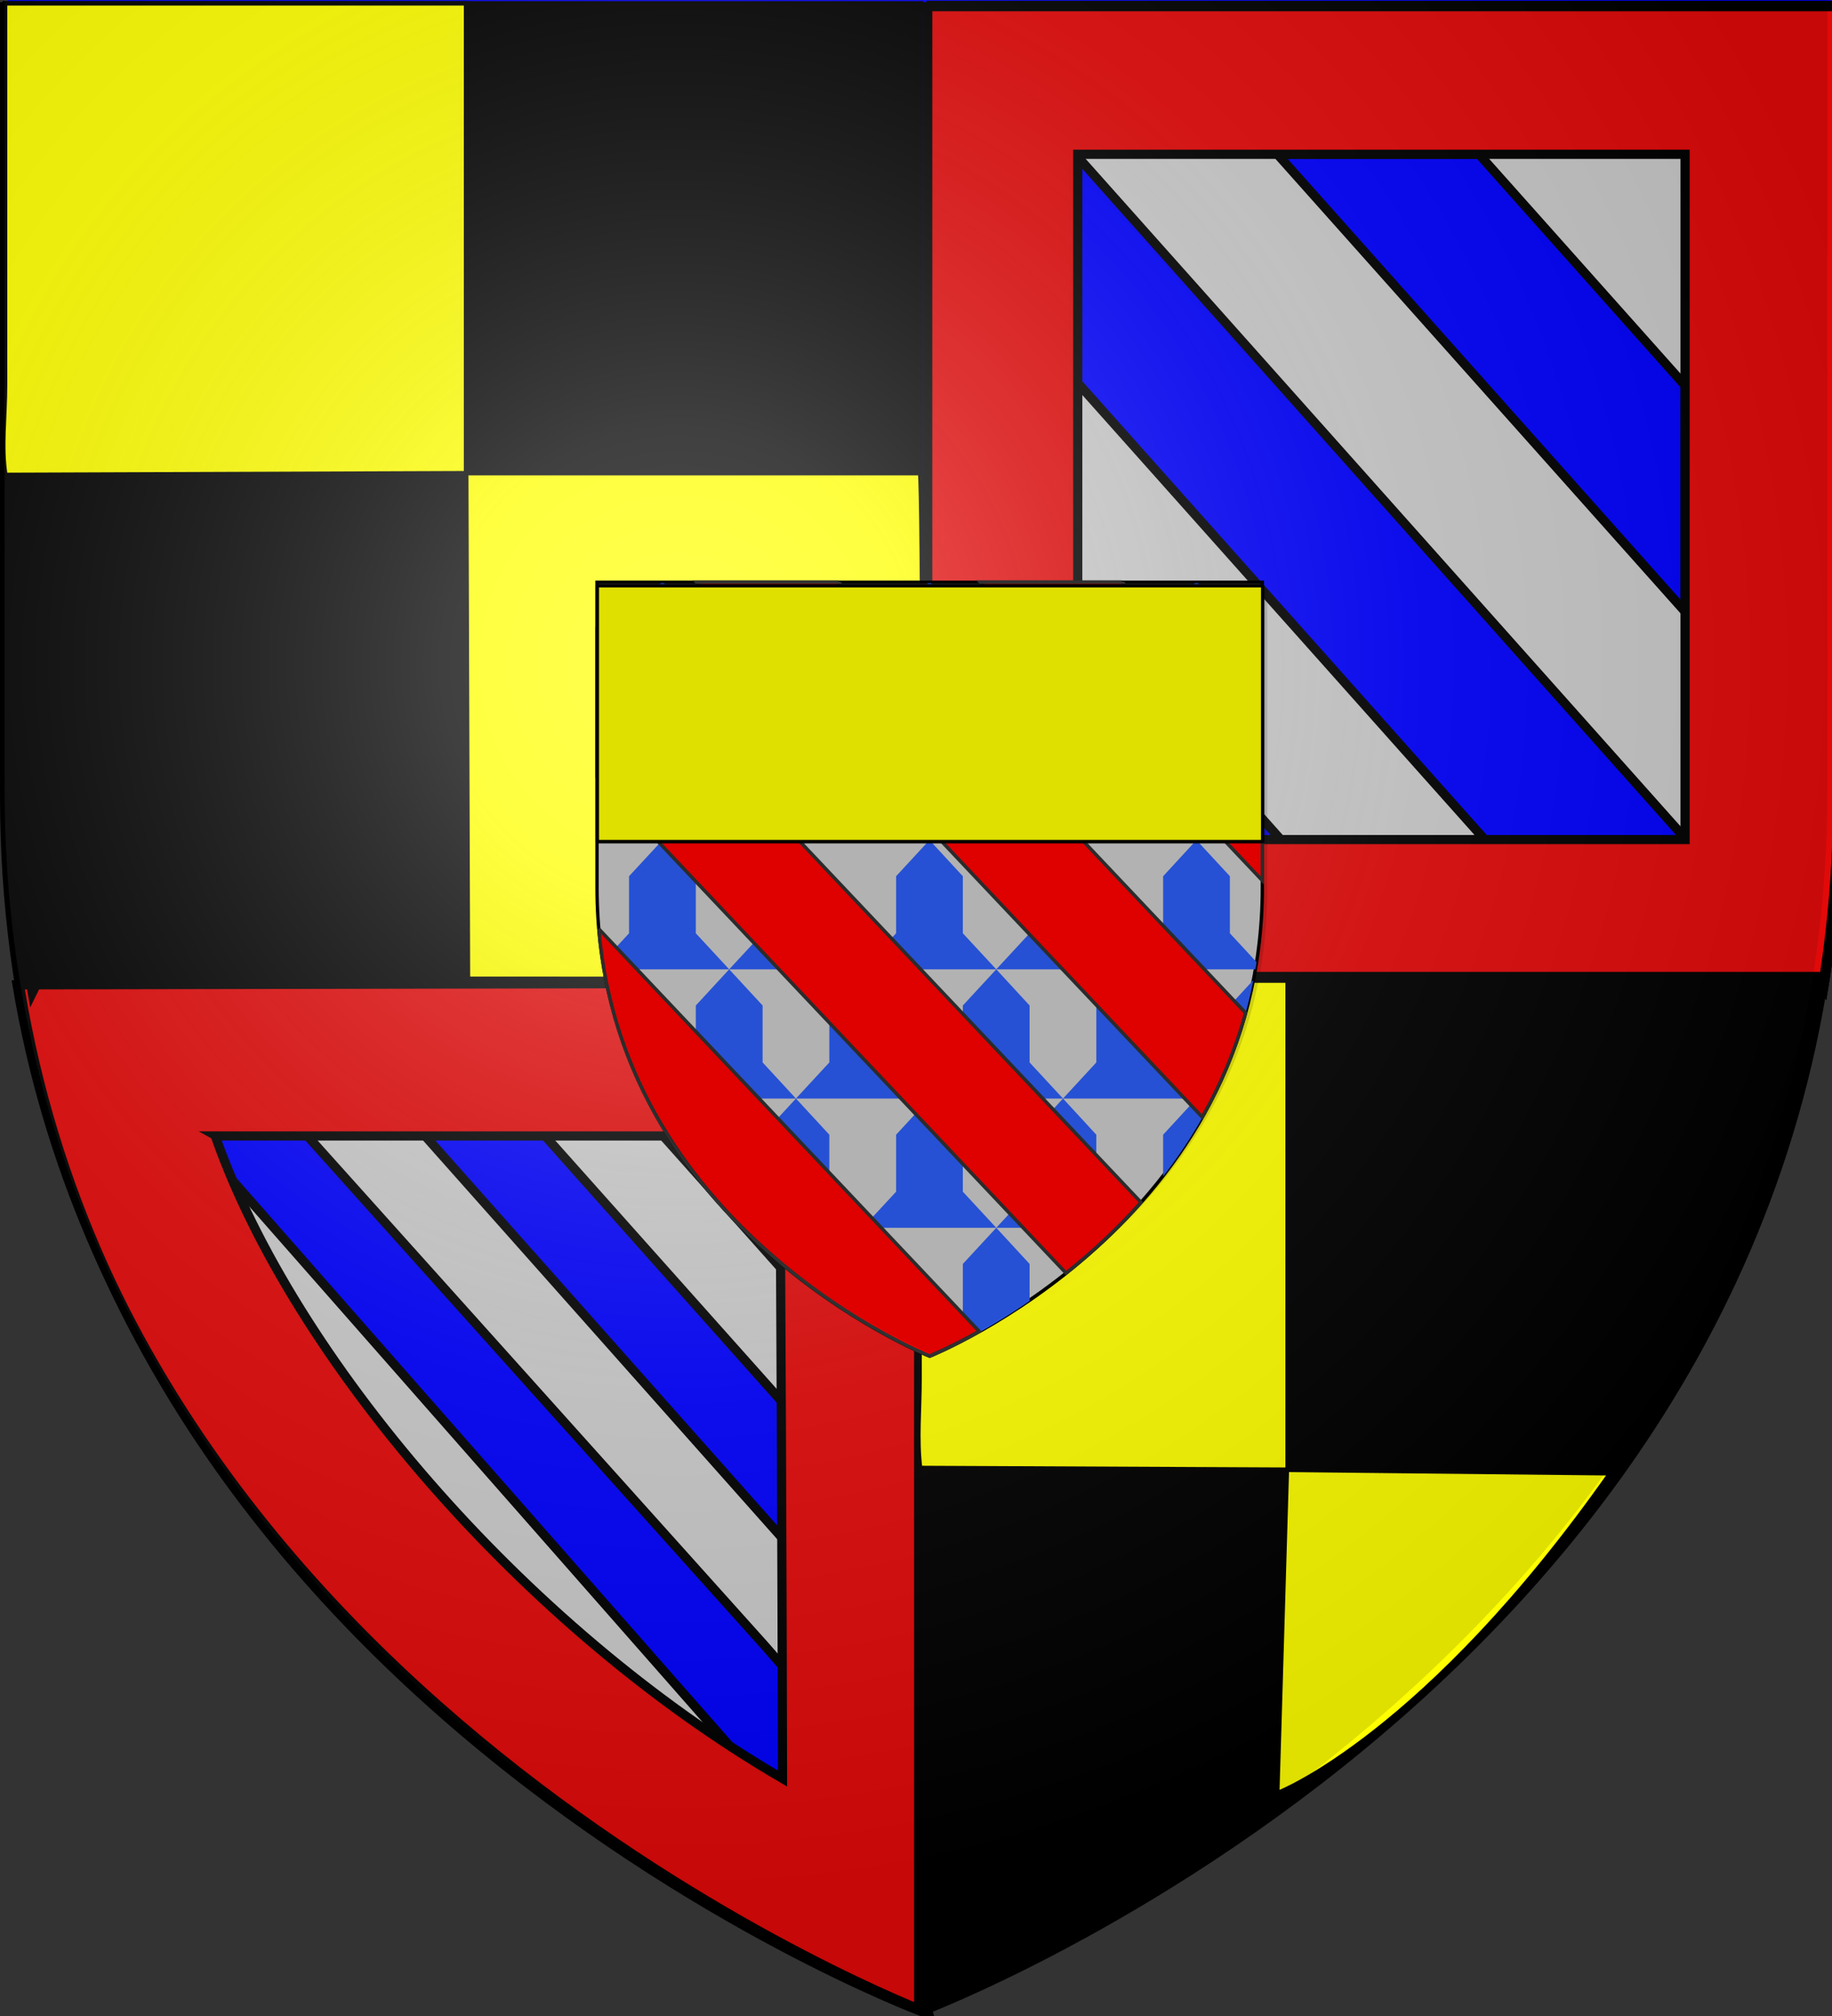 <svg xmlns="http://www.w3.org/2000/svg" xmlns:xlink="http://www.w3.org/1999/xlink" width="600" height="660" version="1.0"><rect width="100%" height="100%" fill="#333333" stroke="none"/><desc>Flag of Canton of Valais (Wallis)</desc><defs><radialGradient xlink:href="#b" id="c" cx="221.445" cy="226.331" r="300" fx="221.445" fy="226.331" gradientTransform="matrix(1.353 0 0 1.349 -77.63 -87.992)" gradientUnits="userSpaceOnUse"/><radialGradient xlink:href="#b" id="d" cx="221.445" cy="226.331" r="300" fx="221.445" fy="226.331" gradientTransform="matrix(1.353 0 0 1.349 838.242 -260.84)" gradientUnits="userSpaceOnUse"/><linearGradient id="b"><stop offset="0" style="stop-color:white;stop-opacity:.314"/><stop offset=".19" style="stop-color:white;stop-opacity:.251"/><stop offset=".6" style="stop-color:#6b6b6b;stop-opacity:.125"/><stop offset="1" style="stop-color:black;stop-opacity:.125"/></linearGradient></defs><g style="display:inline"><path d="M301.122 656.255s298.5-112.32 298.5-397.772V-.068h-597v258.551c0 285.452 298.5 397.772 298.5 397.772" style="fill:#00f;fill-opacity:1;fill-rule:evenodd;stroke:none;stroke-width:1px;stroke-linecap:butt;stroke-linejoin:miter;stroke-opacity:1"/><g style="display:inline"><path d="m299.656 2.188.344.187v322.469h293.25c.014-.083.017-.167.031-.25L592 322l1.406 1.969c3.307-20.067 5.094-41.133 5.094-63.25V2.188z" style="fill:#ccc;fill-opacity:1;fill-rule:evenodd;stroke:#000;stroke-width:3;stroke-linecap:butt;stroke-linejoin:miter;stroke-miterlimit:4;stroke-dasharray:none;stroke-opacity:1" transform="translate(3.85 -.363)"/><path d="M6.75 324.844c39.712 237.66 291.803 333.094 293.125 333.594.143-.462.193-.785.125-.938V324.844z" style="fill:#00f;fill-rule:evenodd;stroke:#000;stroke-width:3;stroke-linecap:butt;stroke-linejoin:miter;stroke-opacity:1" transform="translate(3.85 -.363)"/><path d="M349.125 200.688v74l.469.53h66zM349.125 51.719v74.031l133.281 149.469h65.625v-.406zM414.531 50.875l133.5 149.719v-74l-67.5-75.719z" style="fill:#00f;fill-opacity:1;fill-rule:evenodd;stroke:#000;stroke-width:3;stroke-linecap:butt;stroke-linejoin:miter;stroke-miterlimit:4;stroke-dasharray:none;stroke-opacity:1" transform="translate(3.85 -.363)"/><path d="m60.5 365 .5 11-1.5 33.5s165 191 165.5 193 18.5-21 18.5-21L61 374zM128.5 364.5 93 368l153.5 171 14.875 17.031L268 521.5zM175.5 329.781 153.938 349l126.53 141.906L300 473.5v-4.094z" style="fill:#ccc;fill-rule:evenodd;stroke:#000;stroke-width:3;stroke-linecap:butt;stroke-linejoin:miter;stroke-opacity:1" transform="translate(3.85 -.363)"/></g><g style="display:inline"><path d="m299.656 2.188.344.187v322.469h293.25c.014-.083.017-.167.031-.25L592 322l1.406 1.969c3.307-20.067 5.094-41.133 5.094-63.25V2.188zm49.469 48.687h198.906v224.344H349.125z" style="fill:#e20909;fill-opacity:1;fill-rule:evenodd;stroke:#000;stroke-width:3;stroke-linecap:butt;stroke-linejoin:miter;stroke-miterlimit:4;stroke-dasharray:none;stroke-opacity:1;display:inline" transform="translate(3.85 -.363)"/><path d="m8.031 322.75-1.281 2.594c-.035-.21-.09-.416-.125-.625zm290.878-.523 1.122 336.023c-.068.153-.018.476.125.938-.003 0-.125.062-.125.062S41.572 561.068 1.731 322.788zm-47.471 50.023H67.03s1.294.718 0 1.063c25.047 70.776 99.583 159.386 185.407 209.312 0-20.165-.647-210.021-1-210.375z" style="fill:#e20909;fill-rule:evenodd;stroke:#000;stroke-width:3;stroke-linecap:butt;stroke-linejoin:miter;stroke-opacity:1;display:inline" transform="translate(3.85 -.363)"/></g></g><path d="M301.684 658.496S1.504 546.177 1.504 260.73V2.181h600.359v258.548c0 285.448-300.18 397.767-300.18 397.767z" style="opacity:1;fill:none;fill-opacity:1;fill-rule:evenodd;stroke:#000;stroke-width:3.008;stroke-linecap:butt;stroke-linejoin:miter;stroke-miterlimit:4;stroke-dasharray:none;stroke-opacity:1"/><g style="fill:#000"><g style="fill:#000;display:inline"><path d="M6.125 320H300V2.188H1.5v258.53c0 20.7 1.714 40.38 4.625 59.282zM300 320v338.5S556.636 561.763 593.875 320z" style="fill:#000;fill-opacity:1;fill-rule:evenodd;stroke:#000;stroke-width:3;stroke-linecap:butt;stroke-linejoin:miter;stroke-miterlimit:4;stroke-dasharray:none;stroke-opacity:1" transform="translate(.869 -.327)"/></g></g><g style="fill:#ff0"><g style="display:inline;fill:#ff0"><path d="M1.945 318.887 300 320V2.188H1.5v258.53c0 20.7-2.467 39.268.445 58.17zM300 320l-7.87 211.607.593-1.755s119.867-37.088 269.623-207.626z" style="fill:#ff0;fill-opacity:1;fill-rule:evenodd;stroke:#000;stroke-width:3;stroke-linecap:butt;stroke-linejoin:miter;stroke-miterlimit:4;stroke-dasharray:none;stroke-opacity:1" transform="matrix(.403 0 0 .504 300.687 319.895)"/></g></g><g style="fill:#ff0"><g style="display:inline;fill:#ff0"><path d="M1.69 321.16 300 320V2.188H1.5v258.53c0 20.7-2.722 41.54.19 60.441zM300 320l1.109 341.977s282.92.213 289.358-.006c6.85-.233 4.997-336.556 3.408-341.971z" style="fill:#ff0;fill-opacity:1;fill-rule:evenodd;stroke:#000;stroke-width:3;stroke-linecap:butt;stroke-linejoin:miter;stroke-miterlimit:4;stroke-dasharray:none;stroke-opacity:1" transform="matrix(.506 0 0 .484 .867 .033)"/></g></g><path d="M300 656.255s298.5-112.32 298.5-397.772V-.068H1.5v258.551C1.5 543.935 300 656.255 300 656.255" style="opacity:1;fill:url(#c);fill-opacity:1;fill-rule:evenodd;stroke:none;stroke-width:1px;stroke-linecap:butt;stroke-linejoin:miter;stroke-opacity:1"/><g style="fill:#ccc"><g style="fill:#ccc;display:inline"><path d="M300 658.5s298.5-112.32 298.5-397.772V2.176H1.5v258.552C1.5 546.18 300 658.5 300 658.5" style="fill:#ccc;fill-opacity:1;fill-rule:evenodd;stroke:none;stroke-width:1px;stroke-linecap:butt;stroke-linejoin:miter;stroke-opacity:1" transform="matrix(.365 0 0 .386 194.981 189.801)"/></g><g style="fill:#ccc"><path d="M300 658.5s298.5-112.32 298.5-397.772V2.176H1.5v258.552C1.5 546.18 300 658.5 300 658.5" style="opacity:1;fill:#ccc;fill-opacity:1;fill-rule:evenodd;stroke:none;stroke-width:1px;stroke-linecap:butt;stroke-linejoin:miter;stroke-opacity:1" transform="matrix(.365 0 0 .386 194.981 189.801)"/></g><g style="fill:#ccc"><path d="M300 658.5S1.5 546.18 1.5 260.728V2.176h597v258.552C598.5 546.18 300 658.5 300 658.5z" style="opacity:1;fill:#ccc;fill-opacity:1;fill-rule:evenodd;stroke:#000;stroke-width:3;stroke-linecap:butt;stroke-linejoin:miter;stroke-miterlimit:4;stroke-dasharray:none;stroke-opacity:1" transform="matrix(.365 0 0 .386 194.981 189.801)"/></g></g><g style="display:inline"><path d="m57.072-1.606-28.531 29.22v48.343L-.397 105.55v1.03h118.782L88.447 75.958V27.613L59.978-1.606zm61.313 108.188h119.781L208.26 75.957V27.613L179.728-1.606h-2.875l-28.468 29.22v48.343zm0 0-29.938 30.687v48.313l-29.906 30.625h119.75l-29.906-30.625v-48.313zm59.906 109.625h119.812l-29.937-30.625v-48.313l-30-30.687-29.906 30.687v48.313zm0 0-29.906 30.656v48.406l-30 30.563h119.781l-29.906-30.563v-48.406zm59.875 109.625H358.04l-30-30.563v-48.406l-29.938-30.656-29.937 30.656v48.406zm0 0-29.906 30.687v48.282l-29.969 30.625h119.812L268.166 404.8v-48.282zm59.937 109.594h119.813L387.947 404.8v-48.282l-29.906-30.687-30 30.687v48.282zm0 0-29.937 30.687v48.313l-30 30.625H358.04l-30-30.625v-48.313zm59.938 109.625h109.125a502 502 0 0 0 5.469-5.282l-24.813-25.343v-48.313l-29.906-30.687-29.969 30.687v48.313zm0 0-30 30.656v48.344l-29.938 30.656s39.544-14.904 89.844-47.594v-31.406zm-59.938 109.656-29.937-30.656v-48.344l-30-30.656-29.906 30.656v31.406c50.3 32.69 89.843 47.594 89.843 47.594M238.166 545.05l-29.906-30.625v-48.313l-29.969-30.687-29.906 30.687v48.313l-24.813 25.343a501 501 0 0 0 5.469 5.282zm-59.875-109.625L148.385 404.8v-48.282l-30-30.687-29.938 30.687v48.282l-29.906 30.625zm-119.75 0-9.281 9.468c11.757 20.516 25.043 39.36 39.187 56.625v-35.406zm0 0-28.625-29.22a379 379 0 0 0 14.094 29.22zm59.844-109.594-29.938-30.563v-48.406l-29.906-30.656-30 30.656v48.406L4.635 319.676c.337 2.063.694 4.114 1.062 6.156zM58.54 216.207l-30-30.625v-48.313L-.397 107.613v108.594zm359.375 219.219h119.75L507.76 404.8v-48.282l-29.938-30.687-30 30.687v48.282zm59.906-109.594-30-30.563v-48.406l-29.906-30.656-29.969 30.656v48.406l-29.906 30.563zm0 0H590.51a374 374 0 0 0 1.062-6.156l-23.906-24.407v-48.406l-30-30.656-29.906 30.656v48.406zm59.844-109.625-29.906-30.625v-48.313l-29.938-30.687-30 30.687v48.313l-29.906 30.625zm0 0h58.937V107.613l-28.937 29.656v48.313zm-119.75 0-29.969-30.625v-48.313l-29.906-30.687-30 30.687v48.313l-29.938 30.625zM358.04 106.582l-30-30.625V27.613l-28.5-29.219h-2.875l-28.5 29.22v48.343l-30 30.625zm0 0h119.781l-30-30.625V27.613L419.353-1.606h-2.875l-28.53 29.22v48.343zm119.781 0h118.781v-1.031l-28.937-29.594V27.613L539.135-1.606h-2.907l-28.468 29.22v48.343zm59.844 328.844h14.531a379 379 0 0 0 14.094-29.22zm0 0-29.906 30.687v35.406c14.144-17.265 27.43-36.109 39.187-56.625zM7.447 334.894a367.3 367.3 0 0 0 21.094 68.063v-46.438zm581.313 0-21.094 21.625v46.438a367.3 367.3 0 0 0 21.094-68.063" style="color:#000;fill:#2b5df2;fill-opacity:1;fill-rule:nonzero;stroke:none;stroke-width:3;stroke-linecap:butt;stroke-linejoin:miter;marker:none;marker-start:none;marker-mid:none;marker-end:none;stroke-miterlimit:4;stroke-dasharray:none;stroke-dashoffset:0;stroke-opacity:1;visibility:visible;display:inline;overflow:visible" transform="matrix(.365 0 0 .386 195.604 191.566)"/></g><g style="fill:red;display:inline"><path d="M3.08 295.598c23.313 259.274 296.923 362.227 296.923 362.227s17.686-6.653 44.457-20.847L3.08 295.598M1.5 39.462V166.74l420.817 420.817c22.279-16.739 45.402-36.684 67.262-60.017L1.5 39.462M218.095 1.5H90.815l453.758 453.756c15.971-26.539 29.431-55.934 38.912-88.365L218.095 1.5m254.564 0H345.378l253.119 253.122V127.338L472.659 1.5" style="fill:red;fill-opacity:1;stroke:#313131;stroke-width:3;stroke-opacity:1" transform="matrix(.365 0 0 .386 194.982 189.993)"/></g><g style="fill:#ff0"><g style="fill:#ff0;display:inline"><path d="M1.5 1.5h597v217H1.5z" style="opacity:1;color:#000;fill:#ff0;fill-opacity:1;fill-rule:nonzero;stroke:#000;stroke-width:3;stroke-linecap:butt;stroke-linejoin:round;marker:none;marker-start:none;marker-mid:none;marker-end:none;stroke-miterlimit:4;stroke-dasharray:none;stroke-dashoffset:0;stroke-opacity:1;visibility:visible;display:inline;overflow:visible" transform="matrix(.365 0 0 .386 195.088 191.194)"/></g></g><path d="M302.245 658.5s298.5-112.32 298.5-397.772V2.176h-597v258.552c0 285.452 298.5 397.772 298.5 397.772" style="opacity:1;fill:url(#d);fill-opacity:1;fill-rule:evenodd;stroke:none;stroke-width:1px;stroke-linecap:butt;stroke-linejoin:miter;stroke-opacity:1" transform="matrix(.368 0 0 .382 193.973 191.751)"/></svg>